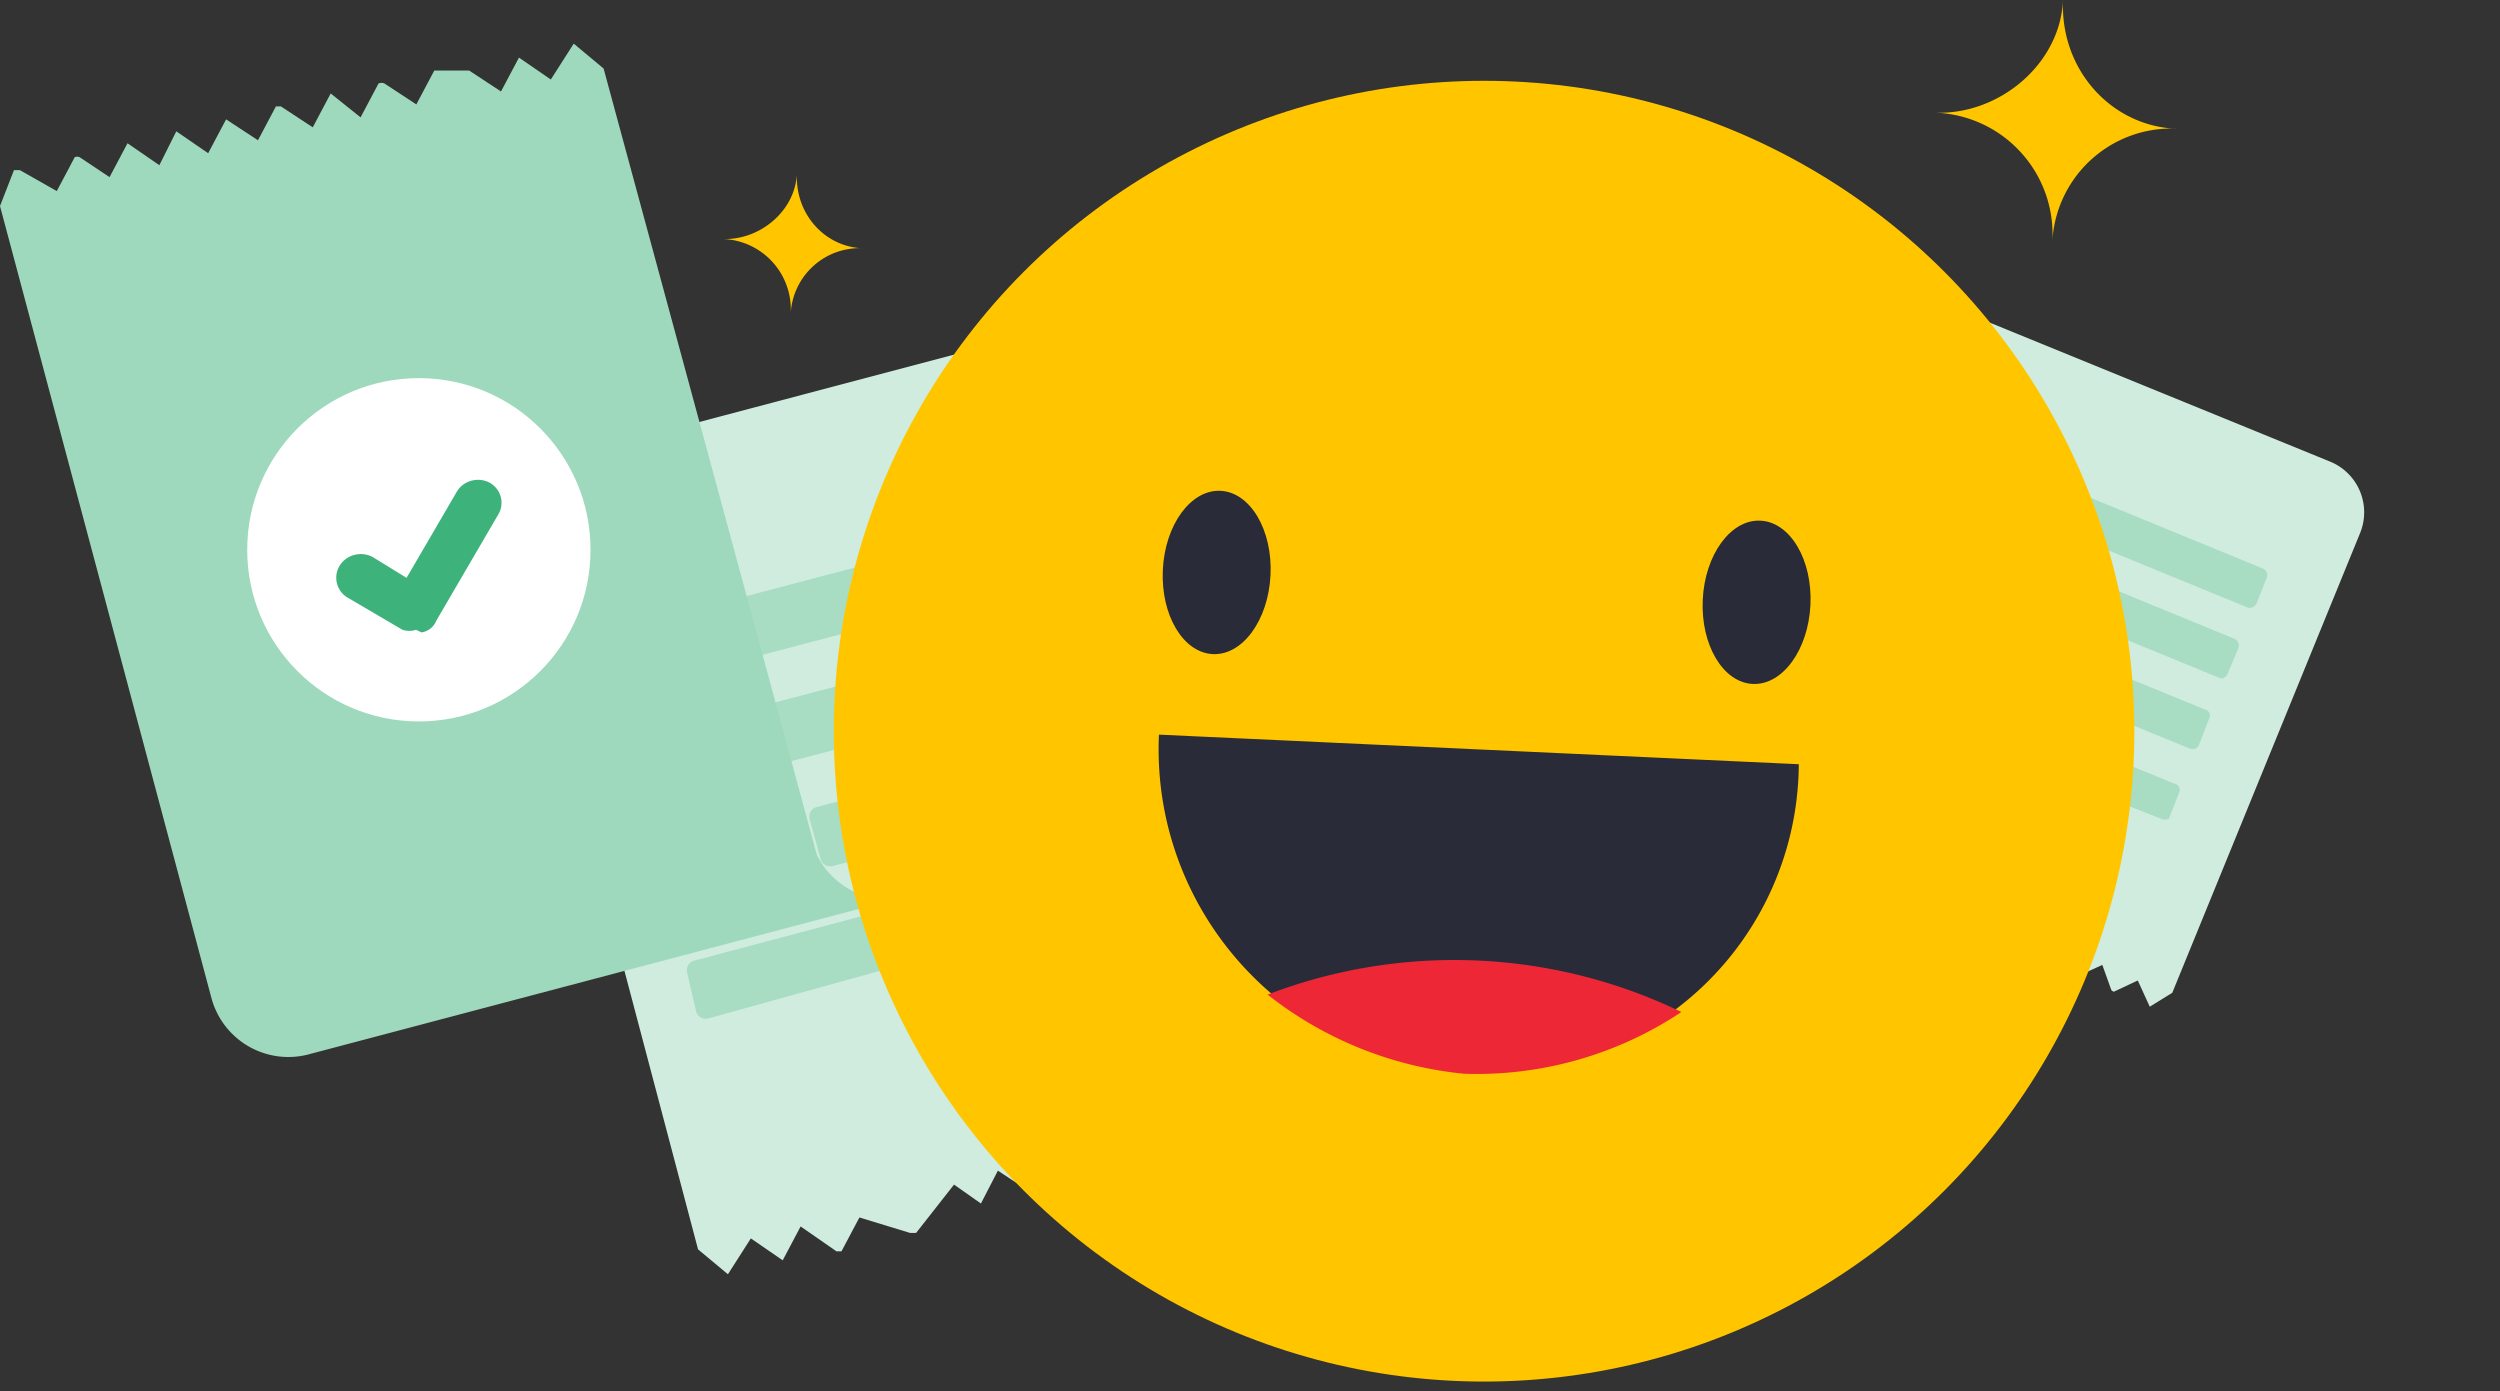<svg width="124" height="69" viewBox="0 0 124 69" fill="none" xmlns="http://www.w3.org/2000/svg">
    <rect x="0" y="0" width="124" height="69" fill="#333333" stroke="none"/>
    <path d="m20.197 24.76 30.285-8.005a3.952 3.952 0 0 1 4.94 2.817l9.14 34.588-.691 1.78-1.829-.989-.889 1.68a.296.296 0 0 1-.246 0l-1.582-1.037-.889 1.63-1.58-1.038-.89 1.68-1.58-1.037-.89 1.68-1.581-1.087-.84 1.68-1.58-1.038-.841 1.63-1.334-.938-1.882 2.397h-.297l-2.514-.767-.89 1.68h-.247l-1.779-1.235-.889 1.68-1.58-1.087-1.137 1.779-1.482-1.235-9.14-34.59a4.096 4.096 0 0 0-5.286-2.618zM95.558 14.721l19.947 8.148a2.718 2.718 0 0 1 1.547 3.593l-9.307 22.78-1.117.69-.594-1.3-1.184.555a.204.204 0 0 1-.136-.102l-.439-1.225-1.163.527-.438-1.224-1.185.554-.438-1.225-1.184.555-.418-1.252-1.158.575-.438-1.225-1.137.547-.343-1.068-2.027.537-.163-.123-1.063-1.462-1.185.554-.135-.102-.465-1.415-1.184.554-.418-1.252-1.361.506-.302-1.292 9.306-22.78a2.818 2.818 0 0 0-1.818-3.628z" fill="#CFECDE"/>
    <path opacity=".4" fill-rule="evenodd" clip-rule="evenodd" d="m32.4 33.901 19.762-5.188a.544.544 0 0 0 .346-.643l-.544-1.927a.494.494 0 0 0-.592-.346l-19.762 5.19a.543.543 0 0 0-.395.641l.543 1.928c.094.263.371.412.642.345zm1.383 5.287L53.545 34c.247 0 .445-.297.346-.643l-.494-1.927a.543.543 0 0 0-.642-.346l-19.762 5.189a.544.544 0 0 0-.346.642l.544 1.927a.445.445 0 0 0 .592.346zm21.195.149-13.635 3.607a.494.494 0 0 1-.642-.346l-.544-1.977a.494.494 0 0 1 .346-.592l13.684-3.608a.444.444 0 0 1 .593.346l.544 1.927a.494.494 0 0 1-.346.643zm-19.81 11.167 21.193-5.88a.642.642 0 0 0 .445-.346l-.544-1.927a.444.444 0 0 0-.592-.346l-21.195 5.633a.495.495 0 0 0-.395.593l.445 1.927a.493.493 0 0 0 .642.346zM98.474 24.795l13.001 5.336a.374.374 0 0 0 .456-.21l.5-1.283a.34.34 0 0 0-.182-.435l-13.002-5.336a.374.374 0 0 0-.483.189l-.5 1.284a.374.374 0 0 0 .21.455zm-1.43 3.476 13.001 5.337h.001c.135.101.366.02.455-.21l.527-1.264a.373.373 0 0 0-.209-.455l-13.002-5.336a.374.374 0 0 0-.455.21l-.5 1.283a.306.306 0 0 0 .182.435zm11.577 8.86-8.982-3.666a.34.34 0 0 1-.21-.456l.52-1.31a.34.34 0 0 1 .436-.183l9.01 3.687a.306.306 0 0 1 .182.436l-.5 1.283a.34.34 0 0 1-.456.21zM93.116 35.06l14.074 5.55h.001a.442.442 0 0 0 .387-.006l.5-1.284a.305.305 0 0 0-.182-.435l-13.973-5.685a.34.34 0 0 0-.462.162l-.554 1.242a.34.34 0 0 0 .21.456z" fill="#6EC69C"/>
    <path d="m45.698 44.263-30.284 8.005a3.952 3.952 0 0 1-4.94-2.816L0 10.22l.692-1.78h.296l1.828 1.038.889-1.68a.296.296 0 0 1 .247 0l1.482.988.89-1.68 1.58 1.088.84-1.68 1.581 1.086.89-1.68 1.58 1.038.89-1.68h.247l1.58 1.038.89-1.68 1.482 1.186.89-1.68a.345.345 0 0 1 .296 0l1.58 1.037.89-1.68h1.73l1.58 1.038.89-1.68 1.58 1.087 1.137-1.779L29.939 3.4 40.51 42.386a3.952 3.952 0 0 0 5.187 1.877z" fill="#9ED9BD"/>
    <circle cx="20.776" cy="27.269" r="8.514" fill="#fff"/>
    <path d="M20.635 31.239a1.113 1.113 0 0 1-.67 0l-2.746-1.611a1.144 1.144 0 0 1-.362-1.586c.342-.536 1.063-.717 1.634-.41l1.675 1.03 2.478-4.251c.155-.278.422-.483.738-.568.316-.085.654-.043.937.117.54.331.715 1.01.402 1.546l-3.081 5.281a.931.931 0 0 1-.737.58l-.268-.128z" fill="#3DB37B"/>
    <ellipse cx="73.61" cy="36.267" rx="32.254" ry="32.259" fill="url(#mal1cxgcxa)"/>
    <ellipse cx="87.127" cy="29.874" rx="4.054" ry="2.674" transform="rotate(-87.31 87.127 29.874)" fill="#292B39"/>
    <ellipse cx="60.347" cy="28.394" rx="4.054" ry="2.674" transform="rotate(-87.31 60.347 28.394)" fill="#292B39"/>
    <path d="m57.483 36.438 31.737 1.467a15.312 15.312 0 0 1-16.601 15.18c-8.764-.441-15.526-7.879-15.136-16.647z" fill="#292B39"/>
    <path d="M83.398 50.196a18.324 18.324 0 0 1-10.78 3.062 18.67 18.67 0 0 1-9.745-3.925 25.868 25.868 0 0 1 20.525.863z" fill="#EE2737"/>
    <path d="M107.919 6.378a5.92 5.92 0 0 0-6.123 5.6 6.032 6.032 0 0 0-5.86-6.39c3.198.142 6.249-2.393 6.39-5.588-.153 3.461 2.395 6.243 5.593 6.384v-.006zM42.763 12.31a3.428 3.428 0 0 0-3.544 3.243 3.493 3.493 0 0 0-3.393-3.7c1.852.082 3.618-1.386 3.7-3.237-.089 2.005 1.386 3.616 3.237 3.697v-.003z" fill="#FFC600"/>
    <defs>
        <linearGradient id="mal1cxgcxa" x1="34.414" y1="1637.76" x2="70.555" y2="1682.09" gradientUnits="userSpaceOnUse">
            <stop offset=".43" stop-color="#FFC600"/>
            <stop offset="1" stop-color="#FFB300"/>
        </linearGradient>
    </defs>
</svg>
